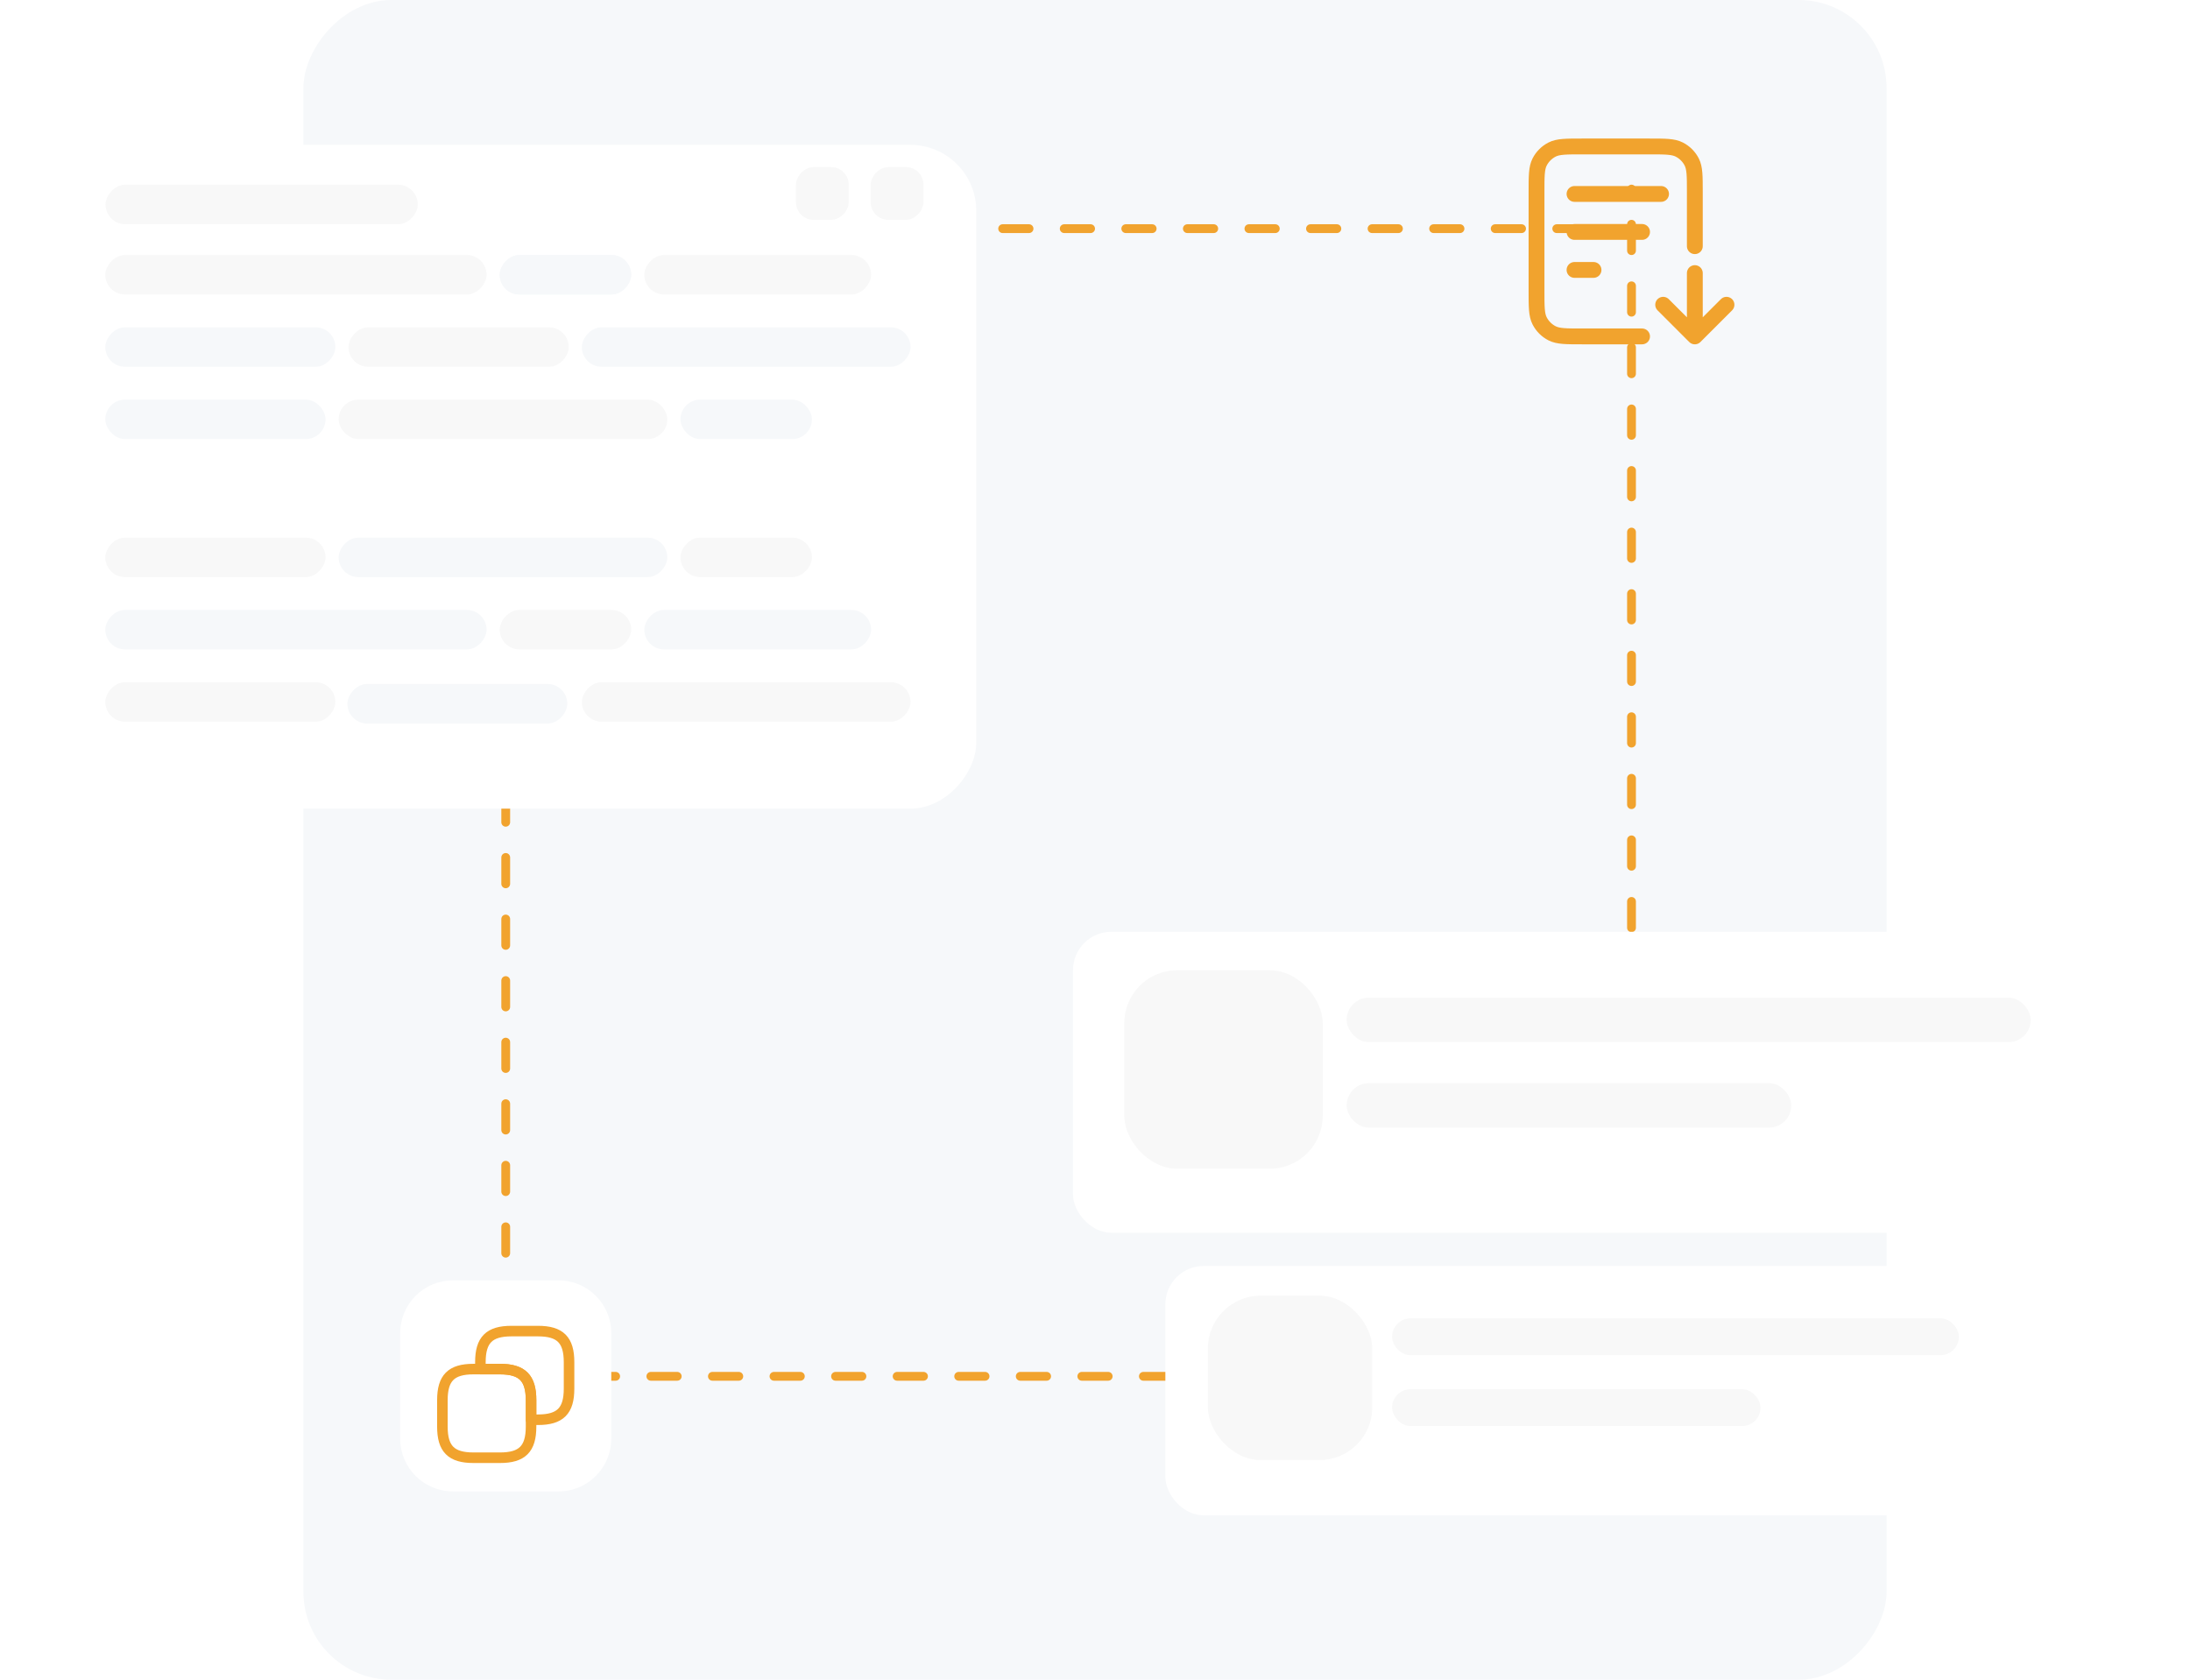 <svg width="498" height="382" viewBox="0 0 498 382" fill="none" xmlns="http://www.w3.org/2000/svg">
<rect width="360" height="382" rx="20" transform="matrix(-1 0 0 1 429 0)" fill="#F6F8FA"/>
<path d="M115 313L115 145" stroke="#F1A32E" stroke-width="2" stroke-linecap="round" stroke-dasharray="6 8"/>
<path d="M144 52L371 52" stroke="#F1A32E" stroke-width="2" stroke-linecap="round" stroke-dasharray="6 8"/>
<path d="M106 313H333" stroke="#F1A32E" stroke-width="2" stroke-linecap="round" stroke-dasharray="6 8"/>
<g filter="url(#filter0_d_0_1)">
<rect width="213" height="150.968" rx="15" transform="matrix(1 0 0 -1 9 181)" fill="white"/>
</g>
<rect width="50.074" height="8.968" rx="4.484" transform="matrix(1 0 0 -1 79.253 83.41)" fill="#F8F8F8"/>
<rect width="50.074" height="8.968" rx="4.484" transform="matrix(1 0 0 -1 23.947 131.242)" fill="#F8F8F8"/>
<rect x="23.947" y="90.884" width="50.074" height="8.968" rx="4.484" fill="#F6F8FA"/>
<rect width="74.737" height="8.968" rx="4.484" transform="matrix(1 0 0 -1 132.316 164.126)" fill="#F8F8F8"/>
<rect width="74.737" height="8.968" rx="4.484" transform="matrix(1 0 0 -1 132.316 83.41)" fill="#F6F8FA"/>
<rect width="74.737" height="8.968" rx="4.484" transform="matrix(1 0 0 -1 77.01 131.242)" fill="#F6F8FA"/>
<rect x="77.01" y="90.884" width="74.737" height="8.968" rx="4.484" fill="#F8F8F8"/>
<rect width="86.695" height="8.968" rx="4.484" transform="matrix(1 0 0 -1 23.947 147.684)" fill="#F6F8FA"/>
<rect width="50" height="9" rx="4.5" transform="matrix(1 0 0 -1 79 164.547)" fill="#F6F8FA"/>
<rect width="86.695" height="8.968" rx="4.484" transform="matrix(1 0 0 -1 23.947 66.968)" fill="#F8F8F8"/>
<rect width="29.895" height="8.968" rx="4.484" transform="matrix(1 0 0 -1 113.632 147.684)" fill="#F8F8F8"/>
<rect width="29.895" height="8.968" rx="4.484" transform="matrix(1 0 0 -1 113.632 66.968)" fill="#F6F8FA"/>
<rect width="29.895" height="8.968" rx="4.484" transform="matrix(1 0 0 -1 113.632 66.968)" fill="#F6F8FA"/>
<rect width="29.895" height="8.968" rx="4.484" transform="matrix(1 0 0 -1 154.737 131.242)" fill="#F8F8F8"/>
<rect x="154.737" y="90.884" width="29.895" height="8.968" rx="4.484" fill="#F6F8FA"/>
<rect width="51.568" height="8.968" rx="4.484" transform="matrix(1 0 0 -1 146.516 147.684)" fill="#F6F8FA"/>
<rect width="51.568" height="8.968" rx="4.484" transform="matrix(1 0 0 -1 146.516 66.968)" fill="#F8F8F8"/>
<rect width="12" height="12" rx="4" transform="matrix(1 0 0 -1 198 50)" fill="#F8F8F8"/>
<rect width="12" height="12" rx="4" transform="matrix(1 0 0 -1 181 50)" fill="#F8F8F8"/>
<rect width="71" height="9" rx="4.5" transform="matrix(1 0 0 -1 24 51)" fill="#F8F8F8"/>
<rect width="52.316" height="8.968" rx="4.484" transform="matrix(1 0 0 -1 23.947 164.126)" fill="#F8F8F8"/>
<rect width="52.316" height="8.968" rx="4.484" transform="matrix(1 0 0 -1 23.947 83.41)" fill="#F6F8FA"/>
<path d="M371 211L371 43" stroke="#F1A32E" stroke-width="2" stroke-linecap="round" stroke-dasharray="6 8"/>
<g clip-path="url(#clip0_0_1)" filter="url(#filter1_d_0_1)">
<path d="M385.4 53.08V40.768C385.4 37.139 385.4 35.324 384.694 33.938C384.072 32.719 383.081 31.728 381.862 31.106C380.476 30.4 378.661 30.4 375.032 30.4H359.768C356.139 30.4 354.324 30.4 352.938 31.106C351.719 31.728 350.728 32.719 350.106 33.938C349.4 35.324 349.4 37.139 349.4 40.768V63.232C349.4 66.861 349.4 68.676 350.106 70.062C350.728 71.281 351.719 72.272 352.938 72.894C354.324 73.6 356.139 73.6 359.768 73.6H373.4M373.4 49.84H358.04M362.36 58.48H358.04M377.72 41.2H358.04" stroke="#F1A32E" stroke-width="3.6" stroke-linecap="round" stroke-linejoin="round"/>
<path d="M378.2 66.4L385.4 73.6M385.4 73.6L392.6 66.4M385.4 73.6V59.2" stroke="#F1A32E" stroke-width="3.6" stroke-linecap="round" stroke-linejoin="round"/>
</g>
<g filter="url(#filter2_d_0_1)">
<rect x="244" y="209" width="245" height="68.444" rx="8.718" fill="white"/>
</g>
<rect x="255.667" y="220.667" width="45.111" height="45.111" rx="12" fill="#F8F8F8"/>
<rect x="306.222" y="226.889" width="155.556" height="10.111" rx="5.056" fill="#F8F8F8"/>
<rect x="306.222" y="246.333" width="101.111" height="10.111" rx="5.056" fill="#F8F8F8"/>
<g filter="url(#filter3_d_0_1)">
<rect x="265" y="285" width="203" height="56.711" rx="8.718" fill="white"/>
</g>
<rect x="274.667" y="294.667" width="37.378" height="37.378" rx="12" fill="#F8F8F8"/>
<rect x="316.556" y="299.822" width="128.889" height="8.378" rx="4.189" fill="#F8F8F8"/>
<rect x="316.556" y="315.933" width="83.778" height="8.378" rx="4.189" fill="#F8F8F8"/>
<g filter="url(#filter4_d_0_1)">
<path d="M91 301C91 294.373 96.373 289 103 289H127C133.627 289 139 294.373 139 301V325C139 331.627 133.627 337 127 337H103C96.373 337 91 331.627 91 325V301Z" fill="white"/>
<g filter="url(#filter5_d_0_1)">
<path d="M120.76 314.296V320.344C120.76 325.384 118.744 327.4 113.704 327.4H107.656C102.616 327.4 100.6 325.384 100.6 320.344V314.296C100.6 309.256 102.616 307.24 107.656 307.24H113.704C118.744 307.24 120.76 309.256 120.76 314.296Z" stroke="#F1A32E" stroke-width="2.4" stroke-linecap="round" stroke-linejoin="round"/>
<path d="M129.4 305.656V311.704C129.4 316.744 127.384 318.76 122.344 318.76H120.76V314.296C120.76 309.256 118.744 307.24 113.704 307.24H109.24V305.656C109.24 300.616 111.256 298.6 116.296 298.6H122.344C127.384 298.6 129.4 300.616 129.4 305.656Z" stroke="#F1A32E" stroke-width="2.4" stroke-linecap="round" stroke-linejoin="round"/>
</g>
</g>
<defs>
<filter id="filter0_d_0_1" x="0.282" y="24.219" width="230.437" height="168.405" filterUnits="userSpaceOnUse" color-interpolation-filters="sRGB">
<feFlood flood-opacity="0" result="BackgroundImageFix"/>
<feColorMatrix in="SourceAlpha" type="matrix" values="0 0 0 0 0 0 0 0 0 0 0 0 0 0 0 0 0 0 127 0" result="hardAlpha"/>
<feOffset dy="2.906"/>
<feGaussianBlur stdDeviation="4.359"/>
<feColorMatrix type="matrix" values="0 0 0 0 0.216 0 0 0 0 0.255 0 0 0 0 0.318 0 0 0 0.08 0"/>
<feBlend mode="normal" in2="BackgroundImageFix" result="effect1_dropShadow_0_1"/>
<feBlend mode="normal" in="SourceGraphic" in2="effect1_dropShadow_0_1" result="shape"/>
</filter>
<filter id="filter1_d_0_1" x="338.282" y="22.188" width="65.437" height="65.437" filterUnits="userSpaceOnUse" color-interpolation-filters="sRGB">
<feFlood flood-opacity="0" result="BackgroundImageFix"/>
<feColorMatrix in="SourceAlpha" type="matrix" values="0 0 0 0 0 0 0 0 0 0 0 0 0 0 0 0 0 0 127 0" result="hardAlpha"/>
<feOffset dy="2.906"/>
<feGaussianBlur stdDeviation="4.359"/>
<feColorMatrix type="matrix" values="0 0 0 0 0.216 0 0 0 0 0.255 0 0 0 0 0.318 0 0 0 0.08 0"/>
<feBlend mode="normal" in2="BackgroundImageFix" result="effect1_dropShadow_0_1"/>
<feBlend mode="normal" in="SourceGraphic" in2="effect1_dropShadow_0_1" result="shape"/>
</filter>
<filter id="filter2_d_0_1" x="235.282" y="203.188" width="262.437" height="85.881" filterUnits="userSpaceOnUse" color-interpolation-filters="sRGB">
<feFlood flood-opacity="0" result="BackgroundImageFix"/>
<feColorMatrix in="SourceAlpha" type="matrix" values="0 0 0 0 0 0 0 0 0 0 0 0 0 0 0 0 0 0 127 0" result="hardAlpha"/>
<feOffset dy="2.906"/>
<feGaussianBlur stdDeviation="4.359"/>
<feColorMatrix type="matrix" values="0 0 0 0 0.216 0 0 0 0 0.255 0 0 0 0 0.318 0 0 0 0.08 0"/>
<feBlend mode="normal" in2="BackgroundImageFix" result="effect1_dropShadow_0_1"/>
<feBlend mode="normal" in="SourceGraphic" in2="effect1_dropShadow_0_1" result="shape"/>
</filter>
<filter id="filter3_d_0_1" x="256.282" y="279.188" width="220.437" height="74.148" filterUnits="userSpaceOnUse" color-interpolation-filters="sRGB">
<feFlood flood-opacity="0" result="BackgroundImageFix"/>
<feColorMatrix in="SourceAlpha" type="matrix" values="0 0 0 0 0 0 0 0 0 0 0 0 0 0 0 0 0 0 127 0" result="hardAlpha"/>
<feOffset dy="2.906"/>
<feGaussianBlur stdDeviation="4.359"/>
<feColorMatrix type="matrix" values="0 0 0 0 0.216 0 0 0 0 0.255 0 0 0 0 0.318 0 0 0 0.08 0"/>
<feBlend mode="normal" in2="BackgroundImageFix" result="effect1_dropShadow_0_1"/>
<feBlend mode="normal" in="SourceGraphic" in2="effect1_dropShadow_0_1" result="shape"/>
</filter>
<filter id="filter4_d_0_1" x="84.461" y="284.641" width="61.078" height="61.078" filterUnits="userSpaceOnUse" color-interpolation-filters="sRGB">
<feFlood flood-opacity="0" result="BackgroundImageFix"/>
<feColorMatrix in="SourceAlpha" type="matrix" values="0 0 0 0 0 0 0 0 0 0 0 0 0 0 0 0 0 0 127 0" result="hardAlpha"/>
<feOffset dy="2.18"/>
<feGaussianBlur stdDeviation="3.269"/>
<feColorMatrix type="matrix" values="0 0 0 0 0.216 0 0 0 0 0.255 0 0 0 0 0.318 0 0 0 0.08 0"/>
<feBlend mode="normal" in2="BackgroundImageFix" result="effect1_dropShadow_0_1"/>
<feBlend mode="normal" in="SourceGraphic" in2="effect1_dropShadow_0_1" result="shape"/>
</filter>
<filter id="filter5_d_0_1" x="93.188" y="293.125" width="43.624" height="43.624" filterUnits="userSpaceOnUse" color-interpolation-filters="sRGB">
<feFlood flood-opacity="0" result="BackgroundImageFix"/>
<feColorMatrix in="SourceAlpha" type="matrix" values="0 0 0 0 0 0 0 0 0 0 0 0 0 0 0 0 0 0 127 0" result="hardAlpha"/>
<feOffset dy="1.937"/>
<feGaussianBlur stdDeviation="2.906"/>
<feColorMatrix type="matrix" values="0 0 0 0 0.216 0 0 0 0 0.255 0 0 0 0 0.318 0 0 0 0.08 0"/>
<feBlend mode="normal" in2="BackgroundImageFix" result="effect1_dropShadow_0_1"/>
<feBlend mode="normal" in="SourceGraphic" in2="effect1_dropShadow_0_1" result="shape"/>
</filter>
<clipPath id="clip0_0_1">
<rect width="48" height="48" fill="white" transform="translate(347 28)"/>
</clipPath>
</defs>
</svg>
